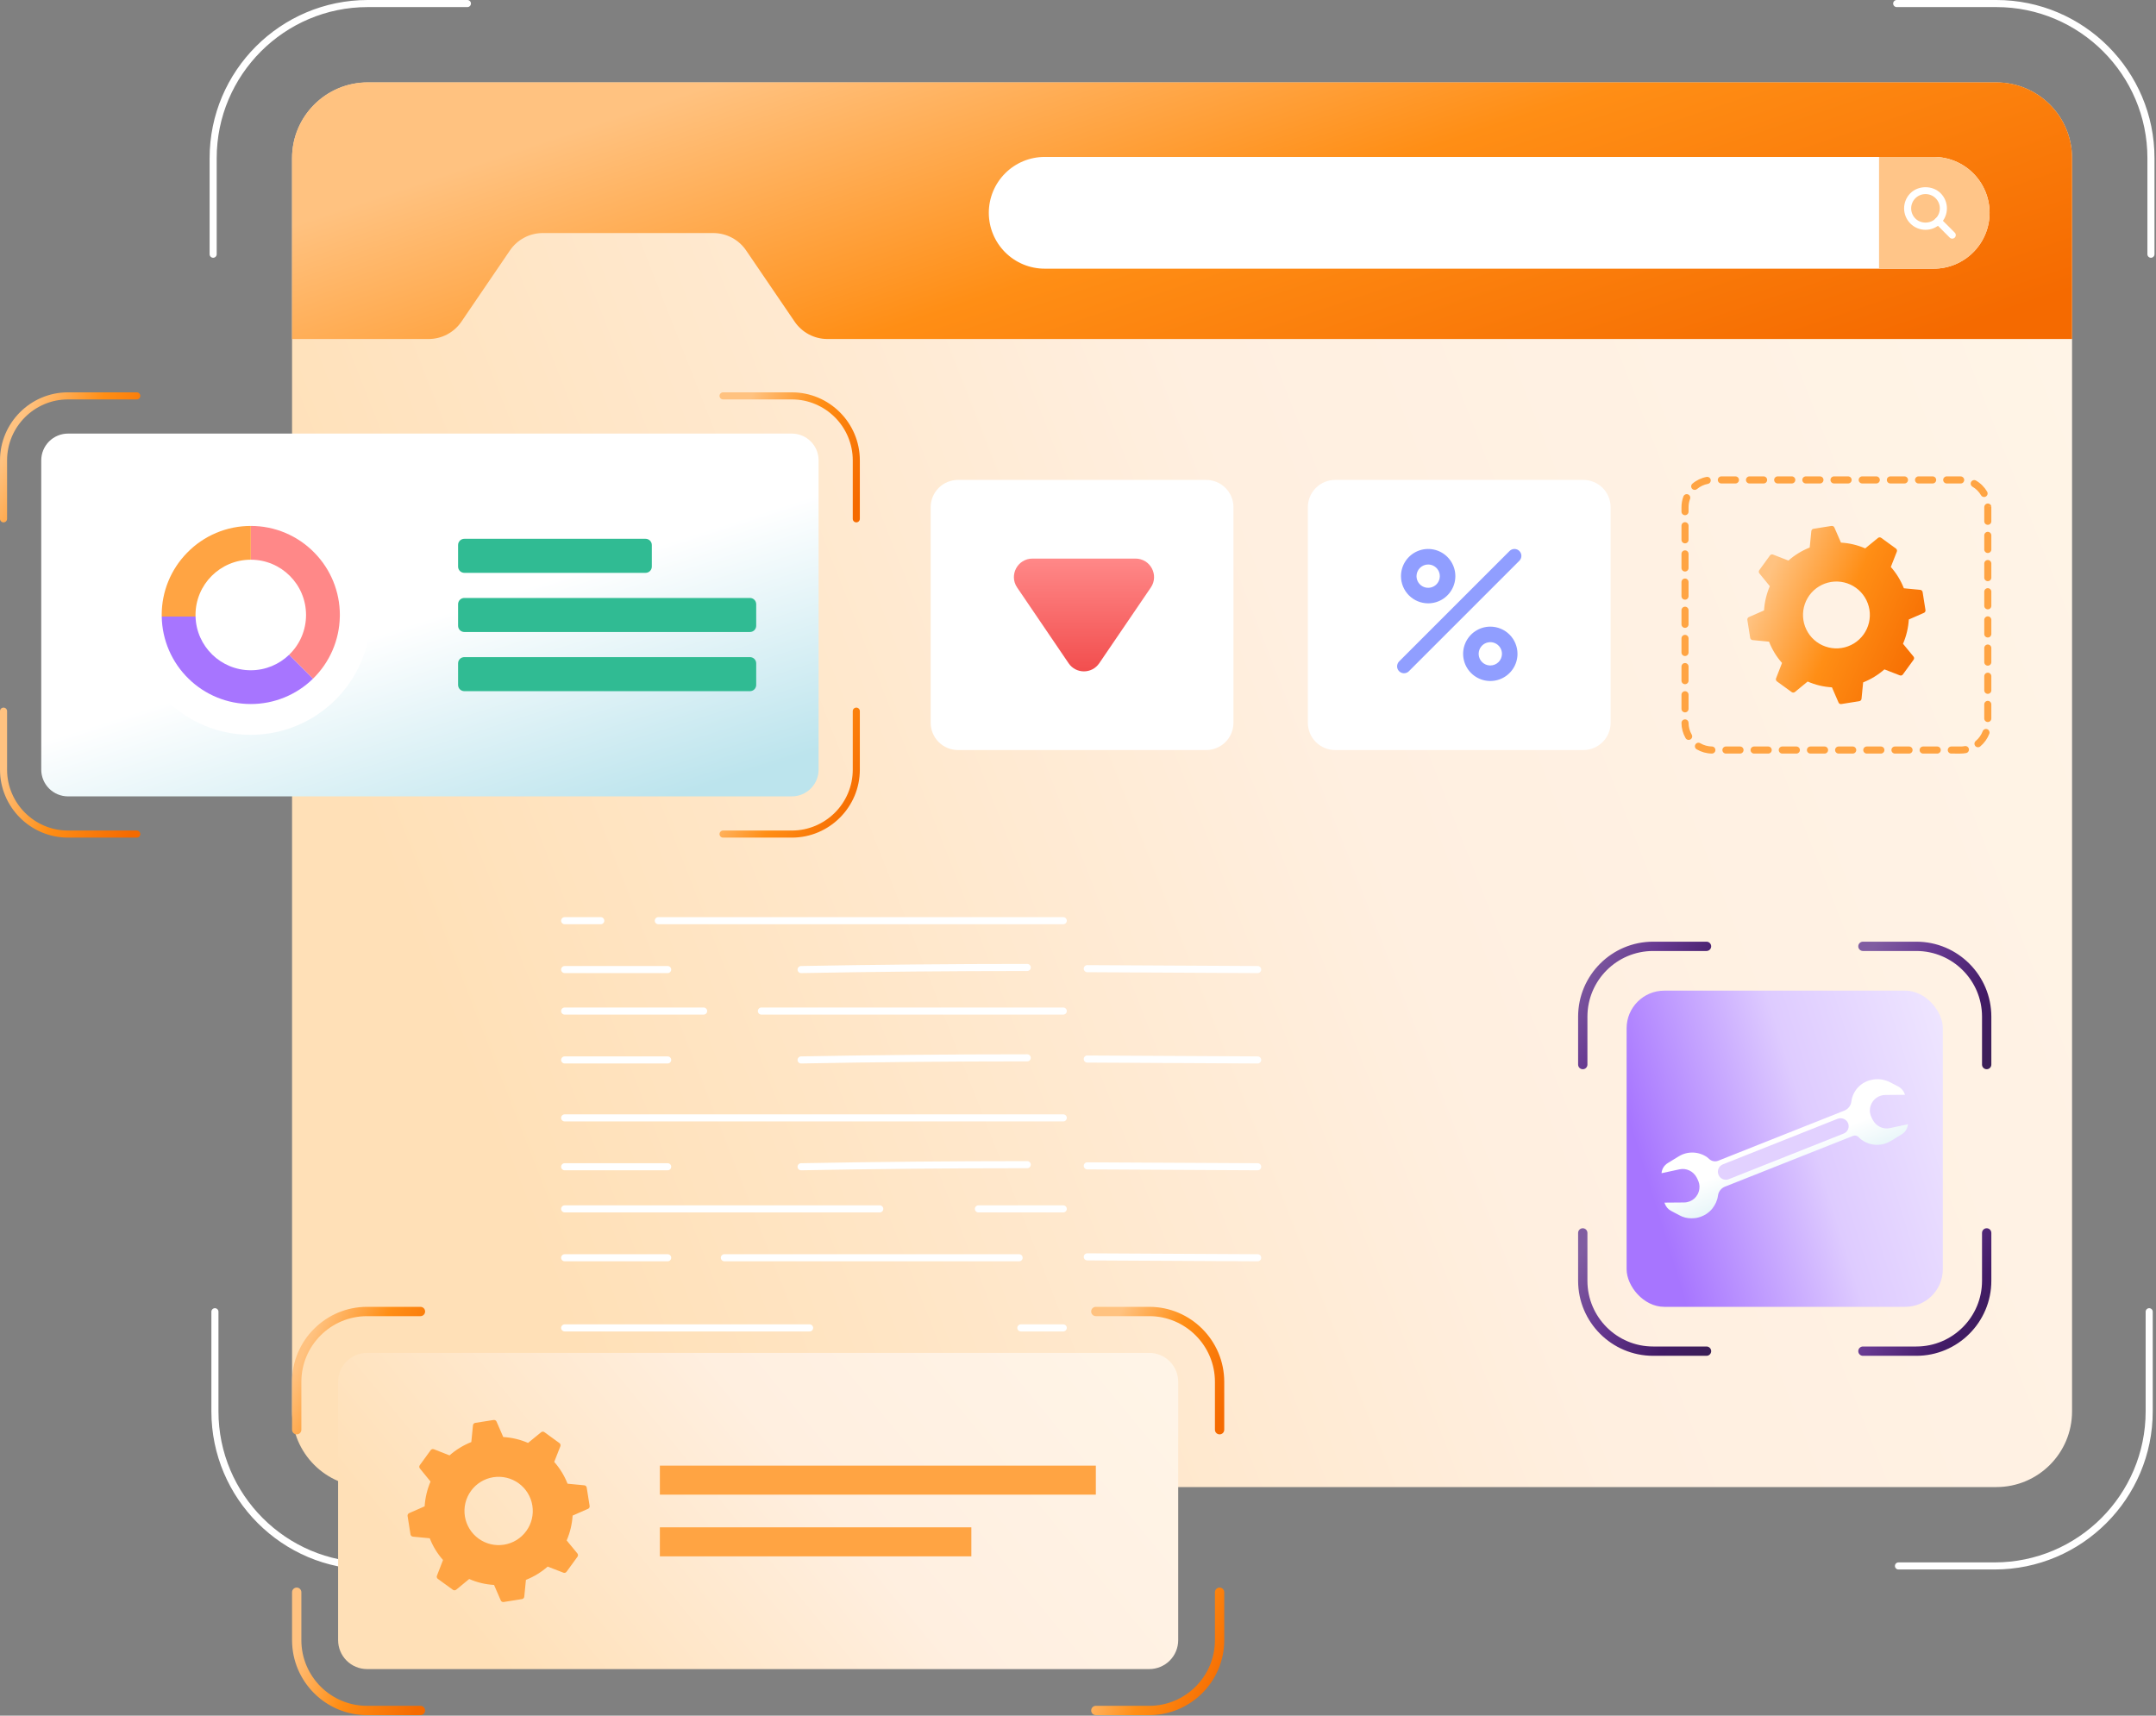 <svg width="916" height="729" viewBox="0 0 916 729" fill="none" xmlns="http://www.w3.org/2000/svg">
<rect x="0" y="0" width="916" height="729" fill="#808080" stroke="none"/>
<path d="M193.323 286.382C193.349 287.235 193.204 288.085 192.896 288.881C192.587 289.678 192.122 290.404 191.528 291.017C190.934 291.63 190.222 292.118 189.436 292.451C188.65 292.783 187.805 292.955 186.951 292.955C186.097 292.956 185.252 292.784 184.466 292.452C183.679 292.119 182.968 291.632 182.373 291.019C181.779 290.406 181.313 289.68 181.004 288.884C180.696 288.088 180.55 287.238 180.576 286.385C180.627 284.728 181.32 283.157 182.51 282.003C183.699 280.849 185.291 280.203 186.948 280.203C188.605 280.202 190.197 280.847 191.387 282.001C192.577 283.154 193.272 284.725 193.323 286.382ZM193.323 307.712C193.349 308.566 193.204 309.416 192.896 310.212C192.588 311.009 192.123 311.735 191.529 312.348C190.935 312.961 190.224 313.449 189.438 313.782C188.652 314.115 187.806 314.287 186.953 314.288C186.099 314.288 185.254 314.117 184.467 313.784C183.681 313.452 182.969 312.965 182.374 312.352C181.78 311.74 181.314 311.014 181.005 310.218C180.696 309.422 180.55 308.572 180.576 307.718C180.626 306.062 181.319 304.49 182.508 303.336C183.698 302.182 185.289 301.536 186.947 301.535C188.604 301.534 190.196 302.179 191.386 303.332C192.577 304.485 193.271 306.056 193.323 307.712ZM193.323 329.043C193.349 329.896 193.204 330.747 192.896 331.543C192.588 332.339 192.123 333.065 191.529 333.679C190.935 334.292 190.224 334.78 189.438 335.113C188.652 335.446 187.806 335.618 186.953 335.618C186.099 335.619 185.254 335.448 184.467 335.115C183.681 334.783 182.969 334.296 182.374 333.683C181.78 333.07 181.314 332.344 181.005 331.548C180.696 330.752 180.55 329.902 180.576 329.049C180.627 327.393 181.32 325.821 182.51 324.667C183.699 323.513 185.291 322.867 186.948 322.867C188.605 322.867 190.197 323.511 191.387 324.665C192.577 325.818 193.272 327.39 193.323 329.046V329.043ZM193.323 350.377C193.349 351.23 193.204 352.08 192.896 352.877C192.588 353.673 192.123 354.399 191.529 355.012C190.935 355.626 190.224 356.113 189.438 356.446C188.652 356.78 187.806 356.951 186.953 356.952C186.099 356.952 185.254 356.781 184.467 356.449C183.681 356.116 182.969 355.629 182.374 355.017C181.78 354.404 181.314 353.678 181.005 352.882C180.696 352.086 180.55 351.236 180.576 350.383C180.626 348.726 181.319 347.154 182.508 346C183.698 344.846 185.289 344.2 186.947 344.199C188.604 344.198 190.196 344.843 191.386 345.996C192.577 347.149 193.271 348.72 193.323 350.377ZM193.323 371.707C193.349 372.561 193.204 373.411 192.896 374.207C192.588 375.003 192.123 375.73 191.529 376.343C190.935 376.956 190.224 377.444 189.438 377.777C188.652 378.11 187.806 378.282 186.953 378.283C186.099 378.283 185.254 378.112 184.467 377.779C183.681 377.447 182.969 376.96 182.374 376.347C181.78 375.735 181.314 375.009 181.005 374.213C180.696 373.417 180.55 372.567 180.576 371.713C180.626 370.057 181.319 368.485 182.508 367.331C183.698 366.177 185.289 365.531 186.947 365.53C188.604 365.529 190.196 366.173 191.386 367.327C192.577 368.48 193.271 370.051 193.323 371.707ZM193.323 393.041C193.349 393.894 193.204 394.745 192.896 395.541C192.587 396.337 192.122 397.063 191.528 397.676C190.934 398.289 190.222 398.777 189.436 399.11C188.65 399.443 187.805 399.614 186.951 399.615C186.097 399.615 185.252 399.444 184.466 399.111C183.679 398.778 182.968 398.291 182.373 397.678C181.779 397.066 181.313 396.34 181.004 395.544C180.696 394.747 180.55 393.897 180.576 393.044C180.627 391.388 181.32 389.816 182.51 388.662C183.699 387.508 185.291 386.862 186.948 386.862C188.605 386.862 190.197 387.506 191.387 388.66C192.577 389.813 193.272 391.385 193.323 393.041ZM193.323 414.372C193.349 415.225 193.204 416.075 192.896 416.872C192.588 417.668 192.123 418.394 191.529 419.007C190.935 419.621 190.224 420.108 189.438 420.441C188.652 420.775 187.806 420.946 186.953 420.947C186.099 420.947 185.254 420.776 184.467 420.444C183.681 420.111 182.969 419.624 182.374 419.012C181.78 418.399 181.314 417.673 181.005 416.877C180.696 416.081 180.55 415.231 180.576 414.378C180.626 412.721 181.319 411.149 182.508 409.995C183.698 408.841 185.289 408.195 186.947 408.194C188.604 408.193 190.196 408.838 191.386 409.991C192.577 411.144 193.271 412.715 193.323 414.372ZM193.323 435.702C193.349 436.556 193.204 437.406 192.896 438.202C192.588 438.998 192.123 439.725 191.529 440.338C190.935 440.951 190.224 441.439 189.438 441.772C188.652 442.105 187.806 442.277 186.953 442.278C186.099 442.278 185.254 442.107 184.467 441.774C183.681 441.442 182.969 440.955 182.374 440.342C181.78 439.73 181.314 439.004 181.005 438.208C180.696 437.412 180.55 436.562 180.576 435.708C180.626 434.052 181.319 432.48 182.508 431.326C183.698 430.172 185.289 429.526 186.947 429.525C188.604 429.524 190.196 430.168 191.386 431.322C192.577 432.475 193.271 434.046 193.323 435.702ZM193.323 457.036C193.349 457.889 193.204 458.74 192.896 459.536C192.587 460.332 192.122 461.058 191.528 461.671C190.934 462.284 190.222 462.772 189.436 463.105C188.65 463.438 187.805 463.609 186.951 463.61C186.097 463.61 185.252 463.439 184.466 463.106C183.679 462.773 182.968 462.286 182.373 461.673C181.779 461.061 181.313 460.335 181.004 459.539C180.696 458.742 180.55 457.892 180.576 457.039C180.627 455.383 181.32 453.811 182.51 452.657C183.699 451.503 185.291 450.857 186.948 450.857C188.605 450.857 190.197 451.501 191.387 452.655C192.577 453.808 193.272 455.38 193.323 457.036ZM193.323 478.367C193.349 479.22 193.204 480.07 192.896 480.866C192.588 481.663 192.123 482.389 191.529 483.002C190.935 483.616 190.224 484.103 189.438 484.436C188.652 484.77 187.806 484.941 186.953 484.942C186.099 484.942 185.254 484.771 184.467 484.439C183.681 484.106 182.969 483.619 182.374 483.007C181.78 482.394 181.314 481.668 181.005 480.872C180.696 480.076 180.55 479.226 180.576 478.373C180.626 476.716 181.319 475.144 182.508 473.99C183.698 472.836 185.289 472.19 186.947 472.189C188.604 472.188 190.196 472.833 191.386 473.986C192.577 475.139 193.271 476.71 193.323 478.367Z" fill="white"/>
<path d="M913.856 109.526C913.457 109.526 913.075 109.367 912.793 109.085C912.511 108.803 912.352 108.421 912.352 108.022V67.186C912.352 31.797 883.559 3.008 848.168 3.008H805.837C805.438 3.008 805.056 2.849 804.774 2.567C804.492 2.285 804.333 1.903 804.333 1.504C804.333 1.105 804.492 0.723 804.774 0.44C805.056 0.158 805.438 0 805.837 0H848.171C885.217 0 915.36 30.137 915.36 67.186V108.022C915.36 108.421 915.202 108.803 914.92 109.085C914.638 109.367 914.255 109.526 913.856 109.526ZM847.422 666.881H806.586C806.187 666.881 805.805 666.722 805.523 666.44C805.241 666.158 805.082 665.776 805.082 665.377C805.082 664.978 805.241 664.596 805.523 664.314C805.805 664.032 806.187 663.873 806.586 663.873H847.422C882.81 663.873 911.603 635.083 911.603 599.695V557.358C911.603 556.959 911.762 556.577 912.044 556.295C912.326 556.013 912.708 555.854 913.107 555.854C913.506 555.854 913.889 556.013 914.171 556.295C914.453 556.577 914.611 556.959 914.611 557.358V599.695C914.611 636.741 884.471 666.881 847.422 666.881ZM90.562 109.526C90.164 109.526 89.781 109.367 89.499 109.085C89.217 108.803 89.059 108.421 89.059 108.022V67.186C89.059 30.137 119.202 0 156.248 0H198.581C198.98 0 199.363 0.158 199.645 0.44C199.927 0.723 200.085 1.105 200.085 1.504C200.085 1.903 199.927 2.285 199.645 2.567C199.363 2.849 198.98 3.008 198.581 3.008H156.248C120.856 3.008 92.066 31.797 92.066 67.186V108.022C92.066 108.421 91.908 108.803 91.626 109.085C91.344 109.367 90.961 109.526 90.562 109.526ZM197.832 666.881H156.997C119.951 666.881 89.808 636.744 89.808 599.695V557.358C89.808 556.959 89.966 556.577 90.248 556.295C90.53 556.013 90.912 555.854 91.311 555.854C91.71 555.854 92.093 556.013 92.375 556.295C92.657 556.577 92.815 556.959 92.815 557.358V599.695C92.815 635.083 121.605 663.873 156.997 663.873H197.832C198.231 663.873 198.614 664.032 198.896 664.314C199.178 664.596 199.336 664.978 199.336 665.377C199.336 665.776 199.178 666.158 198.896 666.44C198.614 666.722 198.231 666.881 197.832 666.881Z" fill="white"/>
<path d="M880.334 67.183V599.698C880.334 617.458 865.933 631.859 848.17 631.859H156.246C138.483 631.859 124.082 617.458 124.082 599.695V67.183C124.082 49.419 138.483 35.022 156.246 35.022H848.17C865.933 35.022 880.334 49.419 880.334 67.183Z" fill="url(#paint0_linear_14_690)"/>
<path d="M880.34 67.18V144.048H351.564C348.812 144.048 346.103 143.376 343.671 142.09C341.238 140.805 339.157 138.944 337.608 136.67L316.99 106.401C315.441 104.127 313.36 102.266 310.928 100.98C308.495 99.695 305.786 99.022 303.034 99.023H230.615C227.864 99.022 225.154 99.695 222.722 100.98C220.289 102.266 218.208 104.127 216.659 106.401L196.041 136.67C194.492 138.944 192.411 140.805 189.979 142.09C187.546 143.376 184.837 144.048 182.085 144.048H124.088V67.18C124.088 49.408 138.495 34.998 156.27 34.998H848.16C865.933 34.998 880.34 49.405 880.34 67.18Z" fill="url(#paint1_linear_14_690)"/>
<path d="M845.297 90.421C845.297 96.717 842.796 102.756 838.344 107.208C833.892 111.661 827.854 114.163 821.557 114.164H443.849C437.552 114.164 431.513 111.662 427.061 107.209C422.608 102.757 420.106 96.718 420.106 90.421C420.106 84.124 422.608 78.085 427.061 73.632C431.513 69.179 437.552 66.678 443.849 66.678H821.557C827.854 66.678 833.893 69.179 838.346 73.632C842.799 78.085 845.3 84.124 845.3 90.421H845.297Z" fill="white"/>
<path d="M821.557 66.678H798.334V114.164H821.554C827.851 114.164 833.89 111.662 838.342 107.209C842.795 102.757 845.296 96.718 845.296 90.421C845.296 84.124 842.795 78.085 838.342 73.632C833.89 69.179 827.854 66.678 821.557 66.678Z" fill="#FFC588"/>
<path d="M811.64 94.974C809.936 93.267 808.979 90.953 808.979 88.541C808.979 86.129 809.936 83.815 811.64 82.107C815.056 78.691 821.084 78.688 824.504 82.107C826.209 83.814 827.166 86.128 827.166 88.541C827.166 90.953 826.209 93.267 824.504 94.974C823.66 95.822 822.658 96.494 821.554 96.953C820.45 97.412 819.266 97.648 818.07 97.648C816.875 97.648 815.691 97.412 814.587 96.953C813.483 96.494 812.483 95.822 811.64 94.974ZM813.763 84.237C811.39 86.61 811.39 90.472 813.763 92.848C816.07 95.152 820.064 95.155 822.377 92.848C823.518 91.705 824.159 90.156 824.159 88.541C824.159 86.926 823.518 85.377 822.377 84.234C821.231 83.099 819.683 82.462 818.07 82.462C816.457 82.462 814.909 83.102 813.763 84.237Z" fill="white"/>
<path d="M828.346 100.942L822.379 94.974C822.235 94.836 822.121 94.67 822.042 94.486C821.963 94.303 821.922 94.105 821.92 93.906C821.918 93.706 821.956 93.508 822.032 93.323C822.108 93.138 822.219 92.971 822.361 92.829C822.502 92.688 822.67 92.576 822.854 92.501C823.039 92.425 823.237 92.387 823.437 92.389C823.637 92.391 823.834 92.432 824.017 92.511C824.201 92.59 824.367 92.704 824.506 92.848L830.473 98.815C830.616 98.954 830.731 99.12 830.81 99.303C830.889 99.487 830.93 99.684 830.932 99.884C830.934 100.084 830.896 100.282 830.82 100.466C830.744 100.651 830.633 100.819 830.492 100.96C830.35 101.101 830.182 101.213 829.998 101.289C829.813 101.364 829.615 101.402 829.415 101.401C829.215 101.399 829.018 101.357 828.835 101.279C828.651 101.2 828.485 101.085 828.346 100.942Z" fill="white"/>
<path d="M524.05 215.514V307.105C524.05 308.627 523.75 310.134 523.167 311.54C522.585 312.947 521.731 314.224 520.655 315.3C519.578 316.377 518.3 317.23 516.894 317.812C515.488 318.395 513.98 318.694 512.458 318.694H407.002C405.48 318.694 403.972 318.395 402.566 317.812C401.16 317.23 399.882 316.377 398.805 315.3C397.729 314.224 396.875 312.947 396.293 311.54C395.71 310.134 395.41 308.627 395.41 307.105V215.514C395.41 213.992 395.709 212.484 396.292 211.078C396.874 209.671 397.728 208.393 398.804 207.317C399.881 206.24 401.159 205.386 402.565 204.804C403.972 204.222 405.48 203.922 407.002 203.922H512.458C513.98 203.922 515.488 204.222 516.895 204.804C518.301 205.386 519.579 206.24 520.656 207.317C521.732 208.393 522.586 209.671 523.168 211.078C523.751 212.484 524.05 213.992 524.05 215.514Z" fill="white"/>
<path d="M454.012 281.823L432.137 249.625C428.588 244.404 432.33 237.345 438.64 237.345H482.441C488.757 237.345 492.496 244.413 488.941 249.634L467.015 281.832C466.293 282.892 465.323 283.759 464.189 284.359C463.055 284.958 461.792 285.271 460.51 285.27C459.227 285.269 457.964 284.955 456.831 284.354C455.698 283.753 454.729 282.884 454.009 281.823H454.012Z" fill="url(#paint2_linear_14_690)"/>
<path d="M684.296 215.514V307.105C684.296 308.627 683.996 310.134 683.413 311.54C682.831 312.947 681.977 314.224 680.901 315.3C679.824 316.377 678.546 317.23 677.14 317.812C675.734 318.395 674.226 318.694 672.704 318.694H567.245C564.171 318.694 561.224 317.473 559.05 315.299C556.877 313.126 555.656 310.178 555.656 307.105V215.514C555.656 213.992 555.955 212.485 556.538 211.078C557.12 209.672 557.973 208.394 559.049 207.318C560.126 206.241 561.403 205.388 562.809 204.805C564.216 204.222 565.723 203.922 567.245 203.922H672.704C674.226 203.922 675.733 204.222 677.14 204.805C678.546 205.388 679.824 206.241 680.9 207.318C681.976 208.394 682.829 209.672 683.412 211.078C683.994 212.485 684.293 213.992 684.293 215.514H684.296Z" fill="white"/>
<path d="M829.036 320.197C828.637 320.197 828.255 320.039 827.973 319.757C827.691 319.475 827.532 319.092 827.532 318.694C827.532 318.295 827.691 317.912 827.973 317.63C828.255 317.348 828.637 317.19 829.036 317.19C833.247 317.145 833.295 317.295 834.745 317.03C834.94 316.994 835.14 316.996 835.334 317.037C835.529 317.078 835.713 317.157 835.876 317.269C836.04 317.382 836.179 317.525 836.287 317.692C836.395 317.859 836.468 318.045 836.504 318.24C836.539 318.436 836.535 318.636 836.493 318.83C836.45 319.024 836.37 319.207 836.256 319.37C836.143 319.533 835.998 319.671 835.83 319.778C835.663 319.884 835.476 319.956 835.28 319.99C833.482 320.315 832.51 320.152 829.036 320.197ZM823.054 320.197H817.069C816.67 320.197 816.287 320.039 816.005 319.757C815.723 319.475 815.565 319.092 815.565 318.694C815.565 318.295 815.723 317.912 816.005 317.63C816.287 317.348 816.67 317.19 817.069 317.19H823.054C823.453 317.19 823.835 317.348 824.117 317.63C824.399 317.912 824.558 318.295 824.558 318.694C824.558 319.092 824.399 319.475 824.117 319.757C823.835 320.039 823.453 320.197 823.054 320.197ZM811.083 320.197H805.098C804.699 320.197 804.317 320.039 804.035 319.757C803.753 319.475 803.594 319.092 803.594 318.694C803.594 318.295 803.753 317.912 804.035 317.63C804.317 317.348 804.699 317.19 805.098 317.19H811.083C811.482 317.19 811.865 317.348 812.147 317.63C812.429 317.912 812.587 318.295 812.587 318.694C812.587 319.092 812.429 319.475 812.147 319.757C811.865 320.039 811.482 320.197 811.083 320.197ZM799.113 320.197H793.13C792.731 320.197 792.349 320.039 792.067 319.757C791.785 319.475 791.626 319.092 791.626 318.694C791.626 318.295 791.785 317.912 792.067 317.63C792.349 317.348 792.731 317.19 793.13 317.19H799.116C799.514 317.19 799.897 317.348 800.179 317.63C800.461 317.912 800.619 318.295 800.619 318.694C800.619 319.092 800.461 319.475 800.179 319.757C799.897 320.039 799.514 320.197 799.116 320.197H799.113ZM787.142 320.197H781.16C780.761 320.197 780.378 320.039 780.096 319.757C779.814 319.475 779.656 319.092 779.656 318.694C779.656 318.295 779.814 317.912 780.096 317.63C780.378 317.348 780.761 317.19 781.16 317.19H787.145C787.544 317.19 787.926 317.348 788.208 317.63C788.49 317.912 788.649 318.295 788.649 318.694C788.649 319.092 788.49 319.475 788.208 319.757C787.926 320.039 787.541 320.197 787.142 320.197ZM775.174 320.197H769.192C768.793 320.197 768.411 320.039 768.129 319.757C767.847 319.475 767.688 319.092 767.688 318.694C767.688 318.295 767.847 317.912 768.129 317.63C768.411 317.348 768.793 317.19 769.192 317.19H775.177C775.576 317.19 775.959 317.348 776.241 317.63C776.523 317.912 776.681 318.295 776.681 318.694C776.681 319.092 776.523 319.475 776.241 319.757C775.959 320.039 775.576 320.197 775.177 320.197H775.174ZM763.204 320.197H757.221C756.822 320.197 756.44 320.039 756.158 319.757C755.876 319.475 755.717 319.092 755.717 318.694C755.717 318.295 755.876 317.912 756.158 317.63C756.44 317.348 756.822 317.19 757.221 317.19H763.207C763.605 317.19 763.988 317.348 764.27 317.63C764.552 317.912 764.71 318.295 764.71 318.694C764.71 319.092 764.552 319.475 764.27 319.757C763.988 320.039 763.602 320.197 763.204 320.197ZM751.236 320.197H745.251C744.852 320.197 744.469 320.039 744.187 319.757C743.905 319.475 743.747 319.092 743.747 318.694C743.747 318.295 743.905 317.912 744.187 317.63C744.469 317.348 744.852 317.19 745.251 317.19H751.236C751.635 317.19 752.017 317.348 752.299 317.63C752.581 317.912 752.74 318.295 752.74 318.694C752.74 319.092 752.581 319.475 752.299 319.757C752.017 320.039 751.635 320.197 751.236 320.197ZM739.265 320.197H733.28C732.881 320.197 732.499 320.039 732.217 319.757C731.935 319.475 731.776 319.092 731.776 318.694C731.776 318.295 731.935 317.912 732.217 317.63C732.499 317.348 732.881 317.19 733.28 317.19H739.265C739.664 317.19 740.047 317.348 740.329 317.63C740.611 317.912 740.769 318.295 740.769 318.694C740.769 319.092 740.611 319.475 740.329 319.757C740.047 320.039 739.664 320.197 739.265 320.197ZM727.298 320.197H727.273C725.007 320.16 722.79 319.535 720.837 318.384C720.494 318.181 720.245 317.85 720.146 317.463C720.046 317.077 720.105 316.667 720.308 316.324C720.511 315.98 720.842 315.731 721.228 315.632C721.615 315.533 722.025 315.591 722.368 315.794C723.871 316.679 725.578 317.159 727.322 317.187C727.72 317.19 728.102 317.351 728.381 317.636C728.661 317.92 728.817 318.304 728.813 318.703C728.81 319.102 728.649 319.483 728.364 319.762C728.08 320.042 727.696 320.198 727.298 320.194V320.197ZM839.217 316.967C838.962 316.661 838.839 316.266 838.875 315.869C838.911 315.472 839.104 315.105 839.41 314.85C840.751 313.728 841.783 312.278 842.393 310.651C842.546 310.295 842.83 310.011 843.186 309.858C843.542 309.706 843.944 309.697 844.307 309.834C844.669 309.97 844.965 310.242 845.133 310.591C845.3 310.941 845.326 311.341 845.206 311.71C844.407 313.829 843.073 315.705 841.335 317.157C841.029 317.412 840.634 317.536 840.237 317.5C839.84 317.465 839.473 317.273 839.217 316.967ZM716.136 313.632C715.008 311.668 714.409 309.445 714.397 307.18C714.396 306.983 714.434 306.787 714.509 306.604C714.583 306.421 714.693 306.255 714.832 306.114C714.97 305.974 715.136 305.862 715.318 305.785C715.5 305.708 715.695 305.668 715.892 305.667H715.901C716.299 305.667 716.68 305.824 716.962 306.104C717.243 306.385 717.403 306.765 717.405 307.162C717.414 308.907 717.877 310.627 718.747 312.131C718.946 312.477 719 312.888 718.896 313.274C718.792 313.66 718.539 313.989 718.193 314.188C717.847 314.387 717.436 314.441 717.05 314.337C716.664 314.234 716.335 313.978 716.136 313.632ZM844.535 306.789C844.136 306.789 843.754 306.631 843.472 306.349C843.19 306.067 843.031 305.684 843.031 305.285V299.3C843.031 298.901 843.19 298.519 843.472 298.237C843.754 297.954 844.136 297.796 844.535 297.796C844.934 297.796 845.316 297.954 845.598 298.237C845.88 298.519 846.039 298.901 846.039 299.3V305.285C846.039 305.684 845.88 306.067 845.598 306.349C845.316 306.631 844.934 306.789 844.535 306.789ZM715.898 302.69C715.5 302.69 715.117 302.531 714.835 302.249C714.553 301.967 714.395 301.585 714.395 301.186V295.2C714.395 294.802 714.553 294.419 714.835 294.137C715.117 293.855 715.5 293.697 715.898 293.697C716.297 293.697 716.68 293.855 716.962 294.137C717.244 294.419 717.402 294.802 717.402 295.2V301.186C717.402 301.585 717.244 301.967 716.962 302.249C716.68 302.531 716.297 302.69 715.898 302.69ZM844.538 294.818C844.139 294.818 843.757 294.66 843.475 294.378C843.193 294.096 843.034 293.713 843.034 293.315V287.329C843.034 286.93 843.193 286.548 843.475 286.266C843.757 285.984 844.139 285.825 844.538 285.825C844.937 285.825 845.319 285.984 845.601 286.266C845.883 286.548 846.042 286.93 846.042 287.329V293.315C846.042 293.713 845.883 294.096 845.601 294.378C845.319 294.66 844.937 294.818 844.538 294.818ZM715.898 290.719C715.5 290.719 715.117 290.56 714.835 290.278C714.553 289.996 714.395 289.614 714.395 289.215V283.23C714.395 282.831 714.553 282.448 714.835 282.166C715.117 281.884 715.5 281.726 715.898 281.726C716.297 281.726 716.68 281.884 716.962 282.166C717.244 282.448 717.402 282.831 717.402 283.23V289.215C717.402 289.614 717.244 289.996 716.962 290.278C716.68 290.56 716.297 290.719 715.898 290.719ZM844.538 282.848C844.139 282.848 843.757 282.689 843.475 282.407C843.193 282.125 843.034 281.743 843.034 281.344V275.359C843.034 274.96 843.193 274.577 843.475 274.295C843.757 274.013 844.139 273.855 844.538 273.855C844.937 273.855 845.319 274.013 845.601 274.295C845.883 274.577 846.042 274.96 846.042 275.359V281.344C846.042 281.743 845.883 282.125 845.601 282.407C845.319 282.689 844.937 282.848 844.538 282.848ZM715.898 278.748C715.5 278.748 715.117 278.59 714.835 278.308C714.553 278.026 714.395 277.643 714.395 277.244V271.259C714.395 270.86 714.553 270.478 714.835 270.196C715.117 269.914 715.5 269.755 715.898 269.755C716.297 269.755 716.68 269.914 716.962 270.196C717.244 270.478 717.402 270.86 717.402 271.259V277.244C717.402 277.643 717.244 278.026 716.962 278.308C716.68 278.59 716.297 278.748 715.898 278.748ZM844.538 270.88C844.139 270.88 843.757 270.722 843.475 270.44C843.193 270.158 843.034 269.775 843.034 269.376V263.391C843.034 262.992 843.193 262.61 843.475 262.328C843.757 262.045 844.139 261.887 844.538 261.887C844.937 261.887 845.319 262.045 845.601 262.328C845.883 262.61 846.042 262.992 846.042 263.391V269.376C846.042 269.775 845.883 270.158 845.601 270.44C845.319 270.722 844.937 270.88 844.538 270.88ZM715.898 266.781C715.5 266.781 715.117 266.622 714.835 266.34C714.553 266.058 714.395 265.676 714.395 265.277V259.291C714.395 258.893 714.553 258.51 714.835 258.228C715.117 257.946 715.5 257.788 715.898 257.788C716.297 257.788 716.68 257.946 716.962 258.228C717.244 258.51 717.402 258.893 717.402 259.291V265.277C717.402 265.676 717.244 266.058 716.962 266.34C716.68 266.622 716.297 266.781 715.898 266.781ZM844.538 258.909C844.139 258.909 843.757 258.751 843.475 258.469C843.193 258.187 843.034 257.804 843.034 257.406V251.42C843.034 251.021 843.193 250.639 843.475 250.357C843.757 250.075 844.139 249.916 844.538 249.916C844.937 249.916 845.319 250.075 845.601 250.357C845.883 250.639 846.042 251.021 846.042 251.42V257.406C846.042 257.804 845.883 258.187 845.601 258.469C845.319 258.751 844.937 258.909 844.538 258.909ZM715.898 254.81C715.5 254.81 715.117 254.651 714.835 254.369C714.553 254.087 714.395 253.705 714.395 253.306V247.321C714.395 246.922 714.553 246.539 714.835 246.257C715.117 245.975 715.5 245.817 715.898 245.817C716.297 245.817 716.68 245.975 716.962 246.257C717.244 246.539 717.402 246.922 717.402 247.321V253.306C717.402 253.705 717.244 254.087 716.962 254.369C716.68 254.651 716.297 254.81 715.898 254.81ZM844.538 246.942C844.139 246.942 843.757 246.783 843.475 246.501C843.193 246.219 843.034 245.837 843.034 245.438V239.453C843.034 239.054 843.193 238.671 843.475 238.389C843.757 238.107 844.139 237.949 844.538 237.949C844.937 237.949 845.319 238.107 845.601 238.389C845.883 238.671 846.042 239.054 846.042 239.453V245.438C846.042 245.837 845.883 246.219 845.601 246.501C845.319 246.783 844.937 246.942 844.538 246.942ZM715.898 242.842C715.5 242.842 715.117 242.684 714.835 242.402C714.553 242.12 714.395 241.737 714.395 241.338V235.353C714.395 234.954 714.553 234.572 714.835 234.29C715.117 234.008 715.5 233.849 715.898 233.849C716.297 233.849 716.68 234.008 716.962 234.29C717.244 234.572 717.402 234.954 717.402 235.353V241.338C717.402 241.737 717.244 242.12 716.962 242.402C716.68 242.684 716.297 242.842 715.898 242.842ZM844.538 234.971C844.139 234.971 843.757 234.813 843.475 234.531C843.193 234.249 843.034 233.866 843.034 233.467V227.482C843.034 227.083 843.193 226.701 843.475 226.419C843.757 226.136 844.139 225.978 844.538 225.978C844.937 225.978 845.319 226.136 845.601 226.419C845.883 226.701 846.042 227.083 846.042 227.482V233.467C846.042 233.866 845.883 234.249 845.601 234.531C845.319 234.813 844.937 234.971 844.538 234.971ZM715.898 230.872C715.5 230.872 715.117 230.713 714.835 230.431C714.553 230.149 714.395 229.767 714.395 229.368V223.382C714.395 222.984 714.553 222.601 714.835 222.319C715.117 222.037 715.5 221.879 715.898 221.879C716.297 221.879 716.68 222.037 716.962 222.319C717.244 222.601 717.402 222.984 717.402 223.382V229.368C717.402 229.767 717.244 230.149 716.962 230.431C716.68 230.713 716.297 230.872 715.898 230.872ZM844.538 223C844.139 223 843.757 222.842 843.475 222.56C843.193 222.278 843.034 221.895 843.034 221.497V215.511C843.034 214.681 843.705 213.941 844.538 213.941C845.365 213.941 846.039 214.546 846.039 215.379H844.535L846.039 215.424V221.5C846.039 221.898 845.88 222.281 845.598 222.563C845.316 222.845 844.934 223.003 844.535 223.003L844.538 223ZM715.898 218.904C715.5 218.904 715.117 218.745 714.835 218.463C714.553 218.181 714.395 217.799 714.395 217.4V215.514C714.395 213.956 714.665 212.431 715.204 210.979C715.269 210.789 715.371 210.615 715.505 210.466C715.638 210.317 715.8 210.196 715.981 210.11C716.162 210.025 716.358 209.976 716.558 209.967C716.758 209.958 716.958 209.989 717.146 210.058C717.333 210.128 717.505 210.234 717.652 210.37C717.798 210.507 717.915 210.671 717.997 210.854C718.079 211.037 718.124 211.234 718.129 211.434C718.133 211.634 718.098 211.833 718.025 212.019C717.612 213.138 717.402 214.322 717.402 215.514V217.4C717.402 217.799 717.244 218.181 716.962 218.463C716.68 218.745 716.297 218.904 715.898 218.904ZM842.959 211.18C842.696 211.18 842.439 211.111 842.211 210.98C841.984 210.849 841.795 210.661 841.663 210.434C840.784 208.93 839.524 207.67 838.017 206.795C837.672 206.594 837.421 206.264 837.319 205.878C837.218 205.492 837.273 205.081 837.474 204.736C837.675 204.391 838.005 204.14 838.391 204.038C838.777 203.936 839.188 203.992 839.533 204.193C841.488 205.336 843.118 206.966 844.258 208.918C844.392 209.147 844.462 209.407 844.463 209.671C844.464 209.936 844.395 210.196 844.263 210.425C844.132 210.655 843.941 210.845 843.712 210.978C843.483 211.11 843.223 211.18 842.959 211.18ZM720.013 208.16C719.703 208.162 719.401 208.069 719.146 207.892C718.892 207.716 718.699 207.465 718.593 207.174C718.487 206.883 718.473 206.566 718.554 206.268C718.635 205.969 718.806 205.702 719.044 205.505C720.777 204.043 722.859 203.056 725.087 202.641C725.475 202.579 725.871 202.671 726.192 202.897C726.513 203.124 726.732 203.466 726.804 203.852C726.875 204.238 726.793 204.637 726.574 204.963C726.356 205.289 726.018 205.517 725.634 205.598C723.919 205.919 722.317 206.679 720.984 207.805C720.713 208.036 720.369 208.161 720.013 208.16ZM833.073 205.426H827.087C826.688 205.426 826.306 205.268 826.024 204.986C825.742 204.704 825.583 204.321 825.583 203.922C825.583 203.524 825.742 203.141 826.024 202.859C826.306 202.577 826.688 202.419 827.087 202.419H832.946C833.779 202.419 834.516 203.092 834.516 203.922C834.516 204.753 833.906 205.426 833.073 205.426ZM821.102 205.426H815.117C814.718 205.426 814.335 205.268 814.053 204.986C813.771 204.704 813.613 204.321 813.613 203.922C813.613 203.524 813.771 203.141 814.053 202.859C814.335 202.577 814.718 202.419 815.117 202.419H821.102C821.501 202.419 821.883 202.577 822.165 202.859C822.447 203.141 822.606 203.524 822.606 203.922C822.606 204.321 822.447 204.704 822.165 204.986C821.883 205.268 821.501 205.426 821.102 205.426ZM809.131 205.426H803.149C802.75 205.426 802.368 205.268 802.086 204.986C801.803 204.704 801.645 204.321 801.645 203.922C801.645 203.524 801.803 203.141 802.086 202.859C802.368 202.577 802.75 202.419 803.149 202.419H809.134C809.533 202.419 809.916 202.577 810.198 202.859C810.48 203.141 810.638 203.524 810.638 203.922C810.638 204.321 810.48 204.704 810.198 204.986C809.916 205.268 809.53 205.426 809.131 205.426ZM797.161 205.426H791.181C790.782 205.426 790.4 205.268 790.118 204.986C789.836 204.704 789.677 204.321 789.677 203.922C789.677 203.524 789.836 203.141 790.118 202.859C790.4 202.577 790.782 202.419 791.181 202.419H797.164C797.563 202.419 797.945 202.577 798.227 202.859C798.509 203.141 798.668 203.524 798.668 203.922C798.668 204.321 798.509 204.704 798.227 204.986C797.945 205.268 797.563 205.426 797.164 205.426H797.161ZM785.193 205.426H779.208C778.809 205.426 778.426 205.268 778.144 204.986C777.862 204.704 777.704 204.321 777.704 203.922C777.704 203.524 777.862 203.141 778.144 202.859C778.426 202.577 778.809 202.419 779.208 202.419H785.193C785.592 202.419 785.974 202.577 786.256 202.859C786.538 203.141 786.697 203.524 786.697 203.922C786.697 204.321 786.538 204.704 786.256 204.986C785.974 205.268 785.592 205.426 785.193 205.426ZM773.222 205.426H767.237C766.838 205.426 766.456 205.268 766.173 204.986C765.891 204.704 765.733 204.321 765.733 203.922C765.733 203.524 765.891 203.141 766.173 202.859C766.456 202.577 766.838 202.419 767.237 202.419H773.222C773.621 202.419 774.004 202.577 774.286 202.859C774.568 203.141 774.726 203.524 774.726 203.922C774.726 204.321 774.568 204.704 774.286 204.986C774.004 205.268 773.621 205.426 773.222 205.426ZM761.255 205.426H755.269C754.87 205.426 754.488 205.268 754.206 204.986C753.924 204.704 753.765 204.321 753.765 203.922C753.765 203.524 753.924 203.141 754.206 202.859C754.488 202.577 754.87 202.419 755.269 202.419H761.255C761.653 202.419 762.036 202.577 762.318 202.859C762.6 203.141 762.758 203.524 762.758 203.922C762.758 204.321 762.6 204.704 762.318 204.986C762.036 205.268 761.653 205.426 761.255 205.426ZM749.284 205.426H743.299C742.9 205.426 742.517 205.268 742.235 204.986C741.953 204.704 741.795 204.321 741.795 203.922C741.795 203.524 741.953 203.141 742.235 202.859C742.517 202.577 742.9 202.419 743.299 202.419H749.284C749.683 202.419 750.065 202.577 750.347 202.859C750.629 203.141 750.788 203.524 750.788 203.922C750.788 204.321 750.629 204.704 750.347 204.986C750.065 205.268 749.683 205.426 749.284 205.426ZM737.316 205.426H731.331C730.932 205.426 730.55 205.268 730.268 204.986C729.985 204.704 729.827 204.321 729.827 203.922C729.827 203.524 729.985 203.141 730.268 202.859C730.55 202.577 730.932 202.419 731.331 202.419H737.316C737.715 202.419 738.098 202.577 738.38 202.859C738.662 203.141 738.82 203.524 738.82 203.922C738.82 204.321 738.662 204.704 738.38 204.986C738.098 205.268 737.715 205.426 737.316 205.426Z" fill="#FFA443"/>
<path d="M451.738 392.71H279.694C279.295 392.71 278.913 392.552 278.631 392.27C278.349 391.988 278.19 391.605 278.19 391.206C278.19 390.808 278.349 390.425 278.631 390.143C278.913 389.861 279.295 389.703 279.694 389.703H451.735C452.134 389.703 452.517 389.861 452.799 390.143C453.081 390.425 453.239 390.808 453.239 391.206C453.239 391.605 453.081 391.988 452.799 392.27C452.517 392.552 452.137 392.71 451.738 392.71ZM255.242 392.71H239.902C239.503 392.71 239.121 392.552 238.839 392.27C238.557 391.988 238.398 391.605 238.398 391.206C238.398 390.808 238.557 390.425 238.839 390.143C239.121 389.861 239.503 389.703 239.902 389.703H255.242C255.64 389.703 256.023 389.861 256.305 390.143C256.587 390.425 256.745 390.808 256.745 391.206C256.745 391.605 256.587 391.988 256.305 392.27C256.023 392.552 255.64 392.71 255.242 392.71ZM534.33 413.475H534.321C510.196 413.331 486.065 413.205 461.94 413.094C461.541 413.093 461.159 412.934 460.878 412.651C460.596 412.368 460.439 411.986 460.439 411.587C460.44 411.188 460.599 410.806 460.882 410.524C461.165 410.243 461.547 410.085 461.946 410.086H461.952C486.083 410.197 510.211 410.326 534.339 410.468C534.738 410.469 535.12 410.629 535.401 410.911C535.682 411.194 535.839 411.577 535.838 411.976C535.837 412.375 535.677 412.757 535.394 413.038C535.112 413.319 534.729 413.477 534.33 413.475ZM340.369 413.475C340.171 413.477 339.975 413.441 339.792 413.367C339.609 413.293 339.442 413.184 339.301 413.046C339.16 412.907 339.048 412.743 338.97 412.561C338.893 412.379 338.852 412.184 338.85 411.987C338.848 411.789 338.885 411.593 338.959 411.41C339.032 411.227 339.141 411.06 339.28 410.919C339.418 410.778 339.583 410.665 339.764 410.588C339.946 410.511 340.141 410.47 340.339 410.468C371.932 409.878 404.262 409.577 436.435 409.574C436.834 409.574 437.216 409.733 437.498 410.015C437.78 410.297 437.939 410.679 437.939 411.078C437.939 411.477 437.78 411.86 437.498 412.142C437.216 412.424 436.834 412.582 436.435 412.582C404.28 412.582 371.971 412.883 340.399 413.475H340.369ZM283.668 413.475H239.905C239.506 413.475 239.124 413.317 238.842 413.035C238.56 412.753 238.401 412.37 238.401 411.972C238.401 411.573 238.56 411.19 238.842 410.908C239.124 410.626 239.506 410.468 239.905 410.468H283.668C284.066 410.468 284.449 410.626 284.731 410.908C285.013 411.19 285.171 411.573 285.171 411.972C285.171 412.37 285.013 412.753 284.731 413.035C284.449 413.317 284.066 413.475 283.668 413.475ZM451.738 431.107H323.483C323.085 431.107 322.702 430.948 322.42 430.666C322.138 430.384 321.98 430.002 321.98 429.603C321.98 429.204 322.138 428.821 322.42 428.539C322.702 428.257 323.085 428.099 323.483 428.099H451.735C452.134 428.099 452.517 428.257 452.799 428.539C453.081 428.821 453.239 429.204 453.239 429.603C453.239 430.002 453.081 430.384 452.799 430.666C452.517 430.948 452.137 431.107 451.738 431.107ZM298.947 431.107H239.905C239.506 431.107 239.124 430.948 238.842 430.666C238.56 430.384 238.401 430.002 238.401 429.603C238.401 429.204 238.56 428.821 238.842 428.539C239.124 428.257 239.506 428.099 239.905 428.099H298.947C299.345 428.099 299.728 428.257 300.01 428.539C300.292 428.821 300.45 429.204 300.45 429.603C300.45 430.002 300.292 430.384 300.01 430.666C299.728 430.948 299.345 431.107 298.947 431.107ZM534.33 451.875H534.321C510.196 451.73 486.065 451.604 461.94 451.493C461.541 451.492 461.159 451.333 460.878 451.05C460.596 450.768 460.439 450.385 460.439 449.986C460.44 449.587 460.599 449.205 460.882 448.924C461.165 448.642 461.547 448.484 461.946 448.485H461.952C486.083 448.594 510.211 448.723 534.339 448.867C534.738 448.868 535.12 449.028 535.401 449.311C535.682 449.594 535.839 449.977 535.838 450.376C535.837 450.774 535.677 451.156 535.394 451.438C535.112 451.719 534.729 451.876 534.33 451.875ZM340.369 451.875C340.171 451.877 339.975 451.84 339.792 451.766C339.609 451.692 339.442 451.583 339.301 451.445C339.16 451.307 339.048 451.142 338.97 450.96C338.893 450.779 338.852 450.584 338.85 450.386C338.848 450.189 338.885 449.993 338.959 449.809C339.032 449.626 339.141 449.459 339.28 449.318C339.418 449.177 339.583 449.065 339.764 448.987C339.946 448.91 340.141 448.869 340.339 448.867C371.983 448.275 404.313 447.974 436.435 447.971C436.834 447.971 437.216 448.129 437.498 448.411C437.78 448.693 437.939 449.076 437.939 449.475C437.939 449.874 437.78 450.256 437.498 450.538C437.216 450.82 436.834 450.979 436.435 450.979C404.331 450.979 372.019 451.279 340.399 451.875H340.369ZM283.668 451.875H239.905C239.506 451.875 239.124 451.716 238.842 451.434C238.56 451.152 238.401 450.77 238.401 450.371C238.401 449.972 238.56 449.59 238.842 449.308C239.124 449.026 239.506 448.867 239.905 448.867H283.668C284.066 448.867 284.449 449.026 284.731 449.308C285.013 449.59 285.171 449.972 285.171 450.371C285.171 450.77 285.013 451.152 284.731 451.434C284.449 451.716 284.066 451.875 283.668 451.875ZM451.738 476.496H239.905C239.506 476.496 239.124 476.338 238.842 476.055C238.56 475.773 238.401 475.391 238.401 474.992C238.401 474.593 238.56 474.211 238.842 473.929C239.124 473.647 239.506 473.488 239.905 473.488H451.738C452.137 473.488 452.52 473.647 452.802 473.929C453.084 474.211 453.242 474.593 453.242 474.992C453.242 475.391 453.084 475.773 452.802 476.055C452.52 476.338 452.137 476.496 451.738 476.496ZM334.059 586.509H239.905C239.506 586.509 239.124 586.35 238.842 586.068C238.56 585.786 238.401 585.404 238.401 585.005C238.401 584.606 238.56 584.224 238.842 583.942C239.124 583.66 239.506 583.501 239.905 583.501H334.062C334.46 583.501 334.843 583.66 335.125 583.942C335.407 584.224 335.565 584.606 335.565 585.005C335.565 585.404 335.407 585.786 335.125 586.068C334.843 586.35 334.457 586.509 334.059 586.509ZM534.33 497.261H534.321C510.196 497.117 486.065 496.991 461.94 496.879C461.541 496.878 461.159 496.719 460.878 496.437C460.596 496.154 460.439 495.771 460.439 495.372C460.44 494.973 460.599 494.591 460.882 494.31C461.165 494.028 461.547 493.871 461.946 493.872H461.952C486.083 493.983 510.211 494.109 534.339 494.253C534.738 494.255 535.12 494.414 535.401 494.697C535.682 494.98 535.839 495.363 535.838 495.762C535.837 496.161 535.677 496.543 535.394 496.824C535.112 497.105 534.729 497.262 534.33 497.261ZM340.369 497.261C340.171 497.263 339.975 497.226 339.792 497.152C339.609 497.079 339.442 496.97 339.301 496.831C339.16 496.693 339.048 496.528 338.97 496.347C338.893 496.165 338.852 495.97 338.85 495.772C338.848 495.575 338.885 495.379 338.959 495.196C339.032 495.013 339.141 494.846 339.28 494.705C339.418 494.564 339.583 494.451 339.764 494.374C339.946 494.296 340.141 494.255 340.339 494.253C371.983 493.661 404.313 493.36 436.435 493.36C436.834 493.36 437.216 493.519 437.498 493.801C437.78 494.083 437.939 494.465 437.939 494.864C437.939 495.263 437.78 495.645 437.498 495.927C437.216 496.209 436.834 496.368 436.435 496.368C404.331 496.368 372.019 496.669 340.399 497.261H340.369ZM283.668 497.261H239.905C239.506 497.261 239.124 497.103 238.842 496.821C238.56 496.539 238.401 496.156 238.401 495.757C238.401 495.358 238.56 494.976 238.842 494.694C239.124 494.412 239.506 494.253 239.905 494.253H283.668C284.066 494.253 284.449 494.412 284.731 494.694C285.013 494.976 285.171 495.358 285.171 495.757C285.171 496.156 285.013 496.539 284.731 496.821C284.449 497.103 284.066 497.261 283.668 497.261ZM451.738 515.163H415.694C415.295 515.163 414.912 515.005 414.63 514.723C414.348 514.441 414.19 514.058 414.19 513.659C414.19 513.26 414.348 512.878 414.63 512.596C414.912 512.314 415.295 512.155 415.694 512.155H451.735C452.134 512.155 452.517 512.314 452.799 512.596C453.081 512.878 453.239 513.26 453.239 513.659C453.239 514.058 453.081 514.441 452.799 514.723C452.517 515.005 452.137 515.163 451.738 515.163ZM373.766 515.163H239.905C239.506 515.163 239.124 515.005 238.842 514.723C238.56 514.441 238.401 514.058 238.401 513.659C238.401 513.26 238.56 512.878 238.842 512.596C239.124 512.314 239.506 512.155 239.905 512.155H373.769C374.168 512.155 374.551 512.314 374.833 512.596C375.115 512.878 375.273 513.26 375.273 513.659C375.273 514.058 375.115 514.441 374.833 514.723C374.551 515.005 374.168 515.163 373.769 515.163H373.766ZM534.33 535.928H534.321C510.196 535.784 486.065 535.658 461.94 535.549C461.541 535.548 461.159 535.389 460.878 535.107C460.596 534.824 460.439 534.441 460.439 534.042C460.44 533.644 460.599 533.261 460.882 532.98C461.165 532.699 461.547 532.541 461.946 532.542H461.952C486.083 532.65 510.211 532.776 534.339 532.921C534.738 532.922 535.12 533.081 535.401 533.364C535.682 533.647 535.839 534.03 535.838 534.429C535.837 534.828 535.677 535.21 535.394 535.491C535.112 535.772 534.729 535.929 534.33 535.928ZM283.668 535.928H239.905C239.506 535.928 239.124 535.77 238.842 535.488C238.56 535.206 238.401 534.823 238.401 534.424C238.401 534.026 238.56 533.643 238.842 533.361C239.124 533.079 239.506 532.921 239.905 532.921H283.668C284.066 532.921 284.449 533.079 284.731 533.361C285.013 533.643 285.171 534.026 285.171 534.424C285.171 534.823 285.013 535.206 284.731 535.488C284.449 535.77 284.066 535.928 283.668 535.928ZM432.985 535.928H307.756C307.357 535.928 306.975 535.77 306.693 535.488C306.411 535.206 306.252 534.823 306.252 534.424C306.252 534.026 306.411 533.643 306.693 533.361C306.975 533.079 307.357 532.921 307.756 532.921H432.985C433.384 532.921 433.766 533.079 434.048 533.361C434.33 533.643 434.489 534.026 434.489 534.424C434.489 534.823 434.33 535.206 434.048 535.488C433.766 535.77 433.384 535.928 432.985 535.928ZM451.738 565.735H433.716C433.317 565.735 432.935 565.576 432.653 565.294C432.371 565.012 432.212 564.63 432.212 564.231C432.212 563.832 432.371 563.449 432.653 563.167C432.935 562.885 433.317 562.727 433.716 562.727H451.735C452.134 562.727 452.517 562.885 452.799 563.167C453.081 563.449 453.239 563.832 453.239 564.231C453.239 564.63 453.081 565.012 452.799 565.294C452.517 565.576 452.137 565.735 451.738 565.735ZM343.972 565.735H239.905C239.506 565.735 239.124 565.576 238.842 565.294C238.56 565.012 238.401 564.63 238.401 564.231C238.401 563.832 238.56 563.449 238.842 563.167C239.124 562.885 239.506 562.727 239.905 562.727H343.972C344.371 562.727 344.753 562.885 345.035 563.167C345.317 563.449 345.476 563.832 345.476 564.231C345.476 564.63 345.317 565.012 345.035 565.294C344.753 565.576 344.371 565.735 343.972 565.735Z" fill="white"/>
<path d="M488.274 728.767H465.576C465.052 728.767 464.549 728.558 464.178 728.188C463.807 727.817 463.599 727.314 463.599 726.789C463.599 726.265 463.807 725.762 464.178 725.391C464.549 725.02 465.052 724.812 465.576 724.812H488.274C503.659 724.812 516.176 712.29 516.176 696.905V676.545C516.176 676.02 516.385 675.518 516.756 675.147C517.126 674.776 517.629 674.567 518.154 674.567C518.678 674.567 519.181 674.776 519.552 675.147C519.923 675.518 520.131 676.02 520.131 676.545V696.905C520.131 714.473 505.842 728.767 488.274 728.767Z" fill="url(#paint3_linear_14_690)"/>
<path d="M518.154 609.476C517.629 609.476 517.126 609.268 516.756 608.897C516.385 608.526 516.176 608.023 516.176 607.499V587.142C516.176 571.757 503.659 559.236 488.274 559.236H465.576C465.052 559.236 464.549 559.027 464.178 558.656C463.807 558.286 463.599 557.783 463.599 557.258C463.599 556.734 463.807 556.231 464.178 555.86C464.549 555.489 465.052 555.281 465.576 555.281H488.274C505.842 555.281 520.131 569.574 520.131 587.142V607.502C520.131 608.027 519.923 608.53 519.552 608.901C519.181 609.272 518.678 609.476 518.154 609.476Z" fill="url(#paint4_linear_14_690)"/>
<path d="M178.637 728.767H155.94C138.372 728.767 124.082 714.473 124.082 696.905V676.545C124.082 676.02 124.29 675.518 124.661 675.147C125.032 674.776 125.535 674.567 126.06 674.567C126.584 674.567 127.087 674.776 127.458 675.147C127.829 675.518 128.037 676.02 128.037 676.545V696.905C128.037 712.29 140.555 724.812 155.94 724.812H178.637C179.162 724.812 179.665 725.02 180.036 725.391C180.406 725.762 180.615 726.265 180.615 726.789C180.615 727.314 180.406 727.817 180.036 728.188C179.665 728.558 179.162 728.767 178.637 728.767Z" fill="url(#paint5_linear_14_690)"/>
<path d="M126.06 609.476C125.535 609.476 125.032 609.268 124.661 608.897C124.29 608.526 124.082 608.023 124.082 607.499V587.142C124.082 569.574 138.372 555.281 155.94 555.281H178.637C179.162 555.281 179.665 555.489 180.036 555.86C180.406 556.231 180.615 556.734 180.615 557.258C180.615 557.783 180.406 558.286 180.036 558.656C179.665 559.027 179.162 559.236 178.637 559.236H155.94C140.555 559.236 128.037 571.757 128.037 587.142V607.502C128.037 608.027 127.829 608.53 127.458 608.901C127.087 609.272 126.584 609.476 126.06 609.476Z" fill="url(#paint6_linear_14_690)"/>
<path d="M500.569 587.142V696.905C500.569 698.52 500.251 700.119 499.633 701.61C499.015 703.102 498.109 704.457 496.968 705.598C495.826 706.74 494.47 707.645 492.978 708.263C491.487 708.88 489.888 709.198 488.273 709.197H155.943C152.682 709.197 149.556 707.902 147.251 705.597C144.945 703.292 143.65 700.165 143.65 696.905V587.142C143.65 583.882 144.945 580.756 147.251 578.45C149.556 576.145 152.682 574.85 155.943 574.85H488.273C489.888 574.85 491.487 575.167 492.978 575.785C494.47 576.402 495.826 577.307 496.968 578.449C498.109 579.59 499.015 580.946 499.633 582.437C500.251 583.929 500.569 585.528 500.569 587.142Z" fill="url(#paint7_linear_14_690)"/>
<path d="M280.355 622.749H465.58V635.081H280.355V622.749ZM280.355 648.967H412.69V661.298H280.355V648.967Z" fill="#FFA443"/>
<path d="M245.298 660.053L240.758 654.532C242.229 651.13 243.052 647.559 243.281 643.98L249.839 641.104C250.071 641.007 250.264 640.834 250.386 640.614C250.508 640.394 250.552 640.139 250.511 639.89L249.273 632.083C249.234 631.835 249.115 631.606 248.935 631.431C248.754 631.257 248.522 631.145 248.273 631.114L241.13 630.43C239.799 627.037 237.882 623.904 235.466 621.175L238.077 614.523C238.17 614.282 238.18 614.017 238.105 613.77C238.031 613.523 237.876 613.307 237.665 613.158L231.29 608.531C231.085 608.379 230.835 608.3 230.58 608.308C230.325 608.316 230.081 608.41 229.886 608.574L224.349 613.103C221.011 611.656 217.444 610.808 213.813 610.599L210.953 604.018C210.843 603.788 210.663 603.6 210.438 603.48C210.213 603.361 209.955 603.316 209.703 603.354L201.896 604.592C201.646 604.629 201.417 604.75 201.245 604.935C201.072 605.119 200.967 605.357 200.947 605.608L200.243 612.735C196.855 614.076 193.724 615.992 190.988 618.399L184.356 615.8C184.118 615.702 183.855 615.685 183.607 615.753C183.359 615.821 183.141 615.97 182.987 616.176L178.344 622.571C178.195 622.781 178.121 623.035 178.133 623.293C178.146 623.55 178.243 623.796 178.411 623.991L182.92 629.516C181.487 632.857 180.639 636.42 180.413 640.048L173.851 642.924C173.616 643.025 173.421 643.201 173.297 643.426C173.174 643.65 173.128 643.909 173.167 644.162L174.405 651.965C174.488 652.479 174.903 652.874 175.441 652.93L182.584 653.614C183.889 656.964 185.76 660.088 188.228 662.853L185.637 669.521C185.541 669.757 185.526 670.018 185.597 670.263C185.667 670.507 185.818 670.721 186.025 670.87L192.4 675.497C192.839 675.817 193.401 675.798 193.824 675.465L199.345 670.925C202.735 672.412 206.306 673.239 209.897 673.444L212.757 680.025C212.954 680.504 213.457 680.777 213.975 680.698L221.782 679.456C222.296 679.377 222.703 678.942 222.743 678.424L223.447 671.297C226.827 669.957 229.952 668.047 232.686 665.649L239.358 668.24C239.593 668.335 239.853 668.349 240.097 668.279C240.341 668.208 240.554 668.058 240.703 667.852L245.35 661.457C245.501 661.252 245.579 661.001 245.57 660.747C245.562 660.492 245.467 660.247 245.302 660.053H245.298ZM203.32 653.76C201.777 652.641 200.47 651.228 199.474 649.603C198.477 647.978 197.81 646.173 197.511 644.29C197.213 642.408 197.287 640.485 197.732 638.631C198.176 636.778 198.981 635.03 200.101 633.487C201.22 631.944 202.633 630.638 204.258 629.641C205.883 628.644 207.688 627.978 209.57 627.679C211.453 627.38 213.376 627.454 215.23 627.899C217.083 628.343 218.831 629.148 220.374 630.268C221.916 631.387 223.223 632.8 224.22 634.425C225.217 636.05 225.883 637.855 226.182 639.738C226.481 641.62 226.407 643.543 225.962 645.397C225.518 647.25 224.713 648.998 223.593 650.541C222.473 652.084 221.061 653.39 219.436 654.387C217.811 655.384 216.006 656.05 214.123 656.349C212.241 656.648 210.318 656.573 208.464 656.129C206.61 655.685 204.862 654.88 203.32 653.76Z" fill="#FFA443"/>
<path d="M812.958 278.948L808.515 273.545C809.954 270.217 810.759 266.723 810.984 263.22L817.4 260.407C817.628 260.312 817.816 260.143 817.936 259.927C818.055 259.712 818.098 259.462 818.058 259.219L816.847 251.58C816.809 251.337 816.692 251.113 816.516 250.942C816.339 250.771 816.112 250.662 815.868 250.632L808.879 249.962C807.577 246.642 805.701 243.577 803.337 240.906L805.891 234.397C805.982 234.162 805.992 233.902 805.919 233.66C805.846 233.419 805.695 233.208 805.489 233.062L799.25 228.534C799.05 228.385 798.805 228.309 798.556 228.316C798.307 228.324 798.067 228.416 797.876 228.577L792.459 233.008C789.193 231.592 785.703 230.762 782.149 230.558L779.351 224.119C779.244 223.894 779.067 223.709 778.847 223.592C778.627 223.475 778.375 223.432 778.128 223.468L770.489 224.68C770.245 224.716 770.02 224.835 769.851 225.015C769.683 225.196 769.58 225.428 769.56 225.674L768.871 232.648C765.556 233.96 762.492 235.835 759.816 238.19L753.326 235.647C753.093 235.551 752.836 235.534 752.593 235.601C752.351 235.668 752.137 235.813 751.987 236.015L747.443 242.272C747.298 242.478 747.225 242.727 747.237 242.978C747.249 243.23 747.345 243.471 747.509 243.662L751.921 249.068C750.519 252.337 749.689 255.823 749.467 259.374L743.047 262.187C742.817 262.286 742.627 262.459 742.505 262.678C742.384 262.898 742.339 263.151 742.378 263.398L743.589 271.034C743.67 271.537 744.077 271.924 744.603 271.978L751.592 272.648C752.869 275.925 754.7 278.983 757.114 281.688L754.58 288.212C754.485 288.443 754.471 288.699 754.54 288.938C754.609 289.178 754.756 289.387 754.959 289.532L761.197 294.06C761.627 294.373 762.176 294.354 762.59 294.029L767.993 289.586C771.309 291.041 774.804 291.85 778.318 292.051L781.116 298.491C781.309 298.959 781.801 299.226 782.308 299.149L789.947 297.934C790.45 297.856 790.849 297.431 790.887 296.924L791.576 289.95C794.884 288.639 797.942 286.77 800.616 284.424L807.145 286.959C807.375 287.052 807.63 287.066 807.868 286.997C808.107 286.928 808.316 286.781 808.461 286.579L813.008 280.322C813.156 280.121 813.232 279.876 813.224 279.627C813.215 279.377 813.123 279.138 812.961 278.948H812.958ZM771.882 272.791C770.373 271.695 769.094 270.313 768.119 268.723C767.144 267.133 766.491 265.367 766.199 263.525C765.906 261.683 765.979 259.801 766.414 257.987C766.849 256.173 767.636 254.463 768.732 252.953C769.828 251.444 771.21 250.165 772.8 249.19C774.39 248.215 776.156 247.563 777.998 247.27C779.84 246.977 781.722 247.051 783.536 247.485C785.349 247.92 787.06 248.708 788.569 249.803C790.079 250.899 791.357 252.281 792.333 253.871C793.308 255.461 793.96 257.228 794.253 259.07C794.545 260.912 794.472 262.793 794.037 264.607C793.603 266.421 792.815 268.131 791.719 269.641C790.624 271.15 789.241 272.429 787.651 273.404C786.062 274.379 784.295 275.032 782.453 275.324C780.611 275.617 778.729 275.543 776.916 275.109C775.102 274.674 773.391 273.887 771.882 272.791Z" fill="url(#paint8_linear_14_690)"/>
<path d="M363.808 221.956C363.409 221.956 363.027 221.798 362.745 221.516C362.463 221.234 362.304 220.851 362.304 220.452V195.609C362.304 181.331 350.688 169.715 336.411 169.715H307.206C306.807 169.715 306.425 169.557 306.143 169.275C305.861 168.993 305.702 168.61 305.702 168.211C305.702 167.813 305.861 167.43 306.143 167.148C306.425 166.866 306.807 166.708 307.206 166.708H336.411C352.346 166.708 365.312 179.671 365.312 195.606V220.449C365.312 220.848 365.153 221.231 364.871 221.513C364.589 221.795 364.207 221.953 363.808 221.953V221.956Z" fill="url(#paint9_linear_14_690)"/>
<path d="M336.411 355.907H307.206C306.807 355.907 306.425 355.749 306.143 355.467C305.861 355.185 305.702 354.802 305.702 354.403C305.702 354.004 305.861 353.622 306.143 353.34C306.425 353.058 306.807 352.899 307.206 352.899H336.411C350.688 352.899 362.304 341.287 362.304 327.009V302.166C362.304 301.767 362.463 301.384 362.745 301.102C363.027 300.82 363.409 300.662 363.808 300.662C364.207 300.662 364.589 300.82 364.871 301.102C365.153 301.384 365.312 301.767 365.312 302.166V327.009C365.312 342.944 352.349 355.907 336.411 355.907Z" fill="url(#paint10_linear_14_690)"/>
<path d="M58.109 355.907H28.904C12.966 355.907 0 342.944 0 327.009V302.166C0 301.767 0.158 301.384 0.44 301.102C0.723 300.82 1.105 300.662 1.504 300.662C1.903 300.662 2.285 300.82 2.567 301.102C2.849 301.384 3.008 301.767 3.008 302.166V327.009C3.008 341.287 14.623 352.899 28.904 352.899H58.109C58.508 352.899 58.89 353.058 59.172 353.34C59.454 353.622 59.613 354.004 59.613 354.403C59.613 354.802 59.454 355.185 59.172 355.467C58.89 355.749 58.508 355.907 58.109 355.907Z" fill="url(#paint11_linear_14_690)"/>
<path d="M1.507 221.956C1.108 221.956 0.725 221.798 0.443 221.516C0.161 221.234 0.003 220.851 0.003 220.452V195.609C0.003 179.671 12.966 166.708 28.901 166.708H58.109C58.508 166.708 58.89 166.866 59.172 167.148C59.454 167.43 59.613 167.813 59.613 168.211C59.613 168.61 59.454 168.993 59.172 169.275C58.89 169.557 58.508 169.715 58.109 169.715H28.904C14.623 169.715 3.008 181.331 3.008 195.606V220.449C3.008 220.848 2.849 221.231 2.567 221.513C2.285 221.795 1.903 221.953 1.504 221.953L1.507 221.956Z" fill="url(#paint12_linear_14_690)"/>
<path d="M347.791 195.606V327.012C347.79 328.506 347.496 329.985 346.924 331.365C346.352 332.745 345.513 333.999 344.457 335.055C343.4 336.111 342.146 336.948 340.766 337.52C339.386 338.091 337.906 338.385 336.413 338.384H28.905C27.41 338.385 25.931 338.091 24.55 337.519C23.17 336.948 21.916 336.11 20.859 335.054C19.803 333.998 18.964 332.743 18.393 331.363C17.821 329.983 17.526 328.503 17.526 327.009V195.606C17.526 192.589 18.725 189.695 20.858 187.562C22.991 185.429 25.885 184.23 28.902 184.23H336.413C337.907 184.23 339.386 184.524 340.766 185.095C342.147 185.667 343.401 186.505 344.458 187.561C345.515 188.617 346.353 189.871 346.925 191.252C347.496 192.632 347.791 194.112 347.791 195.606Z" fill="url(#paint13_linear_14_690)"/>
<path d="M276.932 240.757V231.584C276.932 230.882 276.653 230.208 276.157 229.712C275.66 229.216 274.987 228.937 274.285 228.937H197.267C196.565 228.937 195.892 229.216 195.395 229.712C194.899 230.208 194.62 230.882 194.62 231.584V240.757C194.62 241.459 194.899 242.132 195.395 242.629C195.892 243.125 196.565 243.404 197.267 243.404H274.285C274.987 243.404 275.66 243.125 276.157 242.629C276.653 242.132 276.932 241.459 276.932 240.757Z" fill="#30BB93"/>
<path d="M321.281 265.896V256.722C321.281 256.02 321.002 255.347 320.505 254.851C320.009 254.354 319.336 254.075 318.634 254.075H197.267C196.565 254.075 195.892 254.354 195.395 254.851C194.899 255.347 194.62 256.02 194.62 256.722V265.893C194.62 266.595 194.899 267.268 195.395 267.764C195.892 268.261 196.565 268.539 197.267 268.539H318.634C319.335 268.539 320.008 268.261 320.504 267.765C321.001 267.269 321.28 266.597 321.281 265.896Z" fill="#30BB93"/>
<path d="M321.281 291.034V281.861C321.281 281.159 321.002 280.485 320.505 279.989C320.009 279.493 319.336 279.214 318.634 279.214H197.267C196.565 279.214 195.892 279.493 195.395 279.989C194.899 280.485 194.62 281.159 194.62 281.861V291.031C194.62 291.733 194.899 292.406 195.395 292.903C195.892 293.399 196.565 293.678 197.267 293.678H318.634C319.335 293.678 320.008 293.399 320.504 292.904C321.001 292.408 321.28 291.735 321.281 291.034Z" fill="#30BB93"/>
<path d="M157.485 261.309C157.485 289.428 134.641 312.223 106.522 312.223C78.4 312.223 55.605 289.425 55.605 261.309C55.605 233.193 78.403 210.392 106.522 210.392C134.641 210.392 157.485 233.19 157.485 261.309Z" fill="white"/>
<path d="M144.39 261.313C144.39 261.533 144.376 261.754 144.376 261.985C144.203 271.951 140.1 281.445 132.959 288.399L122.803 278.243C125.09 276.054 126.909 273.424 128.15 270.512C129.392 267.599 130.029 264.466 130.024 261.3C130.024 248.334 119.526 237.834 106.559 237.821V223.471C111.607 223.464 116.605 224.472 121.255 226.436C125.906 228.399 130.114 231.278 133.629 234.901C140.537 241.957 144.4 251.441 144.39 261.315V261.313Z" fill="#FF8888"/>
<path d="M132.959 288.399C125.903 295.296 116.426 299.154 106.559 299.144H106.545C96.673 299.159 87.189 295.301 80.131 288.399C72.988 281.447 68.884 271.952 68.714 261.985H83.079C83.437 274.638 93.811 284.794 106.545 284.794C112.851 284.794 118.58 282.3 122.803 278.243L132.959 288.399Z" fill="#A775FF"/>
<path d="M106.56 223.471V237.821H106.545C93.579 237.821 83.066 248.334 83.066 261.3C83.066 261.533 83.066 261.767 83.079 261.985H68.714C68.714 261.754 68.7 261.533 68.7 261.313C68.688 251.439 72.552 241.955 79.461 234.901C82.98 231.275 87.192 228.395 91.848 226.431C96.503 224.467 101.508 223.46 106.56 223.471Z" fill="#FFA443"/>
<path d="M814.184 576.088H791.486C790.962 576.088 790.459 575.879 790.088 575.509C789.717 575.138 789.509 574.635 789.509 574.11C789.509 573.586 789.717 573.083 790.088 572.712C790.459 572.341 790.962 572.133 791.486 572.133H814.184C829.569 572.133 842.087 559.611 842.087 544.226V523.866C842.087 523.342 842.295 522.839 842.666 522.468C843.037 522.097 843.54 521.888 844.064 521.888C844.589 521.888 845.091 522.097 845.462 522.468C845.833 522.839 846.042 523.342 846.042 523.866V544.226C846.042 561.794 831.752 576.088 814.184 576.088Z" fill="url(#paint14_linear_14_690)"/>
<path d="M844.064 454.319C843.54 454.319 843.037 454.111 842.666 453.74C842.295 453.369 842.087 452.866 842.087 452.341V431.985C842.087 416.6 829.569 404.079 814.184 404.079H791.486C790.962 404.079 790.459 403.87 790.088 403.499C789.717 403.129 789.509 402.626 789.509 402.101C789.509 401.577 789.717 401.074 790.088 400.703C790.459 400.332 790.962 400.124 791.486 400.124H814.184C831.752 400.124 846.042 414.417 846.042 431.985V452.345C846.042 452.87 845.833 453.373 845.462 453.744C845.091 454.115 844.589 454.319 844.064 454.319Z" fill="url(#paint15_linear_14_690)"/>
<path d="M725.034 576.088H702.336C684.768 576.088 670.479 561.794 670.479 544.226V523.866C670.479 523.342 670.687 522.839 671.058 522.468C671.429 522.097 671.932 521.888 672.456 521.888C672.98 521.888 673.484 522.097 673.854 522.468C674.225 522.839 674.434 523.342 674.434 523.866V544.226C674.434 559.611 686.951 572.133 702.336 572.133H725.034C725.558 572.133 726.061 572.341 726.432 572.712C726.803 573.083 727.011 573.586 727.011 574.11C727.011 574.635 726.803 575.138 726.432 575.509C726.061 575.879 725.558 576.088 725.034 576.088Z" fill="url(#paint16_linear_14_690)"/>
<path d="M672.456 454.319C671.932 454.319 671.429 454.111 671.058 453.74C670.687 453.369 670.479 452.866 670.479 452.341V431.985C670.479 414.417 684.768 400.124 702.336 400.124H725.034C725.558 400.124 726.061 400.332 726.432 400.703C726.803 401.074 727.011 401.577 727.011 402.101C727.011 402.626 726.803 403.129 726.432 403.499C726.061 403.87 725.558 404.079 725.034 404.079H702.336C686.951 404.079 674.434 416.6 674.434 431.985V452.345C674.434 452.87 674.225 453.373 673.854 453.744C673.484 454.115 672.98 454.319 672.456 454.319Z" fill="url(#paint17_linear_14_690)"/>
<rect x="691.085" y="420.931" width="134.35" height="134.35" rx="16" fill="url(#paint18_linear_14_690)"/>
<path d="M786.559 468.073C786.353 469.79 785.185 471.301 783.536 471.92L729.962 493.212C728.725 493.693 727.283 493.418 726.321 492.594C725.841 492.182 725.429 491.838 725.291 491.701C721.72 489.228 716.98 489.022 713.203 491.358L708.601 494.174C707.021 495.135 706.059 496.715 705.922 498.501L713.546 496.852C716.431 496.234 719.384 497.608 720.827 500.287L721.239 501.111C721.857 502.347 722.2 503.721 721.994 505.095C721.582 508.529 718.766 510.933 715.469 510.933L707.158 511.002L707.227 511.208C707.708 512.65 708.669 513.818 709.974 514.505L713.615 516.428C715.126 517.252 716.843 517.664 718.56 517.664C719.522 517.664 720.552 517.596 721.513 517.321C723.917 516.703 725.978 515.398 727.489 513.543C728.725 511.963 729.618 510.109 729.893 508.048C730.099 506.331 731.267 504.82 732.915 504.202L787.314 482.635C788.07 482.36 788.894 482.497 789.512 483.047L789.993 483.527C793.633 486.893 799.059 487.374 803.318 484.833L807.92 482.016C809.5 481.055 810.461 479.475 810.599 477.689L802.974 479.338C800.09 479.956 797.136 478.582 795.694 475.903L795.213 474.942C794.801 474.186 794.595 473.362 794.457 472.538C794.389 471.576 794.457 470.615 794.801 469.722C795.694 467.043 798.235 465.257 801.051 465.257L809.362 465.188L809.294 464.982C808.813 463.54 807.851 462.372 806.546 461.686L803.112 459.9C800.845 458.732 798.235 458.251 795.694 458.732C790.817 459.488 787.177 463.334 786.559 468.073Z" fill="url(#paint19_linear_14_690)"/>
<path d="M785.185 477.277C785.872 478.994 785.048 480.986 783.262 481.673L734.495 501.042C732.778 501.729 730.786 500.905 730.099 499.119C729.413 497.402 730.237 495.41 732.023 494.723L780.789 475.354C782.506 474.736 784.498 475.56 785.185 477.277Z" fill="#E2D1FF"/>
<path d="M606.773 256.36C609.057 256.36 611.29 255.683 613.19 254.413C615.089 253.144 616.57 251.34 617.444 249.23C618.318 247.119 618.547 244.797 618.101 242.556C617.656 240.316 616.556 238.258 614.94 236.642C613.325 235.027 611.267 233.927 609.026 233.481C606.786 233.035 604.463 233.264 602.353 234.138C600.242 235.013 598.438 236.493 597.169 238.392C595.9 240.292 595.222 242.525 595.222 244.81C595.222 247.873 596.439 250.811 598.605 252.977C600.772 255.143 603.709 256.36 606.773 256.36ZM606.773 239.859C607.752 239.859 608.709 240.15 609.523 240.694C610.337 241.238 610.972 242.011 611.346 242.915C611.721 243.82 611.819 244.815 611.628 245.775C611.437 246.736 610.965 247.618 610.273 248.31C609.581 249.002 608.699 249.474 607.739 249.665C606.778 249.856 605.783 249.758 604.878 249.383C603.974 249.008 603.201 248.374 602.657 247.56C602.113 246.746 601.823 245.789 601.823 244.81C601.823 243.497 602.344 242.238 603.272 241.309C604.201 240.381 605.46 239.859 606.773 239.859ZM633.174 266.26C630.889 266.26 628.656 266.938 626.757 268.207C624.857 269.476 623.377 271.28 622.503 273.391C621.628 275.501 621.4 277.824 621.845 280.064C622.291 282.305 623.391 284.363 625.006 285.978C626.622 287.594 628.68 288.694 630.921 289.139C633.161 289.585 635.484 289.356 637.594 288.482C639.705 287.608 641.509 286.127 642.778 284.228C644.047 282.329 644.724 280.095 644.724 277.811C644.724 274.748 643.507 271.81 641.341 269.644C639.175 267.477 636.237 266.26 633.174 266.26ZM633.174 282.761C632.195 282.761 631.238 282.471 630.424 281.927C629.61 281.383 628.975 280.61 628.601 279.705C628.226 278.801 628.128 277.805 628.319 276.845C628.51 275.885 628.981 275.003 629.674 274.311C630.366 273.618 631.248 273.147 632.208 272.956C633.168 272.765 634.164 272.863 635.068 273.238C635.973 273.612 636.746 274.247 637.29 275.061C637.834 275.875 638.124 276.832 638.124 277.811C638.124 279.124 637.603 280.383 636.674 281.311C635.746 282.24 634.487 282.761 633.174 282.761ZM645.516 234.117C645.244 233.844 644.92 233.627 644.563 233.479C644.206 233.331 643.824 233.255 643.437 233.255C643.051 233.255 642.669 233.331 642.312 233.479C641.955 233.627 641.631 233.844 641.358 234.117L594.43 281.045C593.886 281.601 593.578 282.346 593.572 283.124C593.571 283.706 593.743 284.274 594.066 284.758C594.389 285.242 594.848 285.619 595.385 285.842C595.922 286.065 596.513 286.123 597.084 286.009C597.654 285.895 598.178 285.615 598.588 285.203L645.516 238.275C645.79 238.002 646.007 237.678 646.155 237.322C646.303 236.965 646.379 236.582 646.379 236.196C646.379 235.81 646.303 235.428 646.155 235.071C646.007 234.714 645.79 234.39 645.516 234.117Z" fill="#909EFF"/>
<defs>
<linearGradient id="paint0_linear_14_690" x1="-97.439" y1="-297.597" x2="654.752" y2="-592.513" gradientUnits="userSpaceOnUse">
<stop stop-color="#FFE0B7"/>
<stop offset="0.49" stop-color="#FFEFE0"/>
<stop offset="1" stop-color="#FFF5E8"/>
</linearGradient>
<linearGradient id="paint1_linear_14_690" x1="712.32" y1="179.934" x2="627.657" y2="-73.001" gradientUnits="userSpaceOnUse">
<stop stop-color="#F56A00"/>
<stop offset="0.54" stop-color="#FF8E15"/>
<stop offset="1" stop-color="#FFC280"/>
</linearGradient>
<linearGradient id="paint2_linear_14_690" x1="460.542" y1="237.345" x2="460.542" y2="285.266" gradientUnits="userSpaceOnUse">
<stop stop-color="#FF8888"/>
<stop offset="1" stop-color="#F24E4E"/>
</linearGradient>
<linearGradient id="paint3_linear_14_690" x1="507.571" y1="746.602" x2="455.307" y2="723.118" gradientUnits="userSpaceOnUse">
<stop stop-color="#F56A00"/>
<stop offset="0.54" stop-color="#FF8E15"/>
<stop offset="1" stop-color="#FFC280"/>
</linearGradient>
<linearGradient id="paint4_linear_14_690" x1="507.571" y1="627.315" x2="455.307" y2="603.831" gradientUnits="userSpaceOnUse">
<stop stop-color="#F56A00"/>
<stop offset="0.54" stop-color="#FF8E15"/>
<stop offset="1" stop-color="#FFC280"/>
</linearGradient>
<linearGradient id="paint5_linear_14_690" x1="168.055" y1="746.602" x2="115.79" y2="723.118" gradientUnits="userSpaceOnUse">
<stop stop-color="#F56A00"/>
<stop offset="0.54" stop-color="#FF8E15"/>
<stop offset="1" stop-color="#FFC280"/>
</linearGradient>
<linearGradient id="paint6_linear_14_690" x1="168.055" y1="627.315" x2="115.79" y2="603.831" gradientUnits="userSpaceOnUse">
<stop stop-color="#F56A00"/>
<stop offset="0.54" stop-color="#FF8E15"/>
<stop offset="1" stop-color="#FFC280"/>
</linearGradient>
<linearGradient id="paint7_linear_14_690" x1="39.102" y1="499.978" x2="283.511" y2="299.06" gradientUnits="userSpaceOnUse">
<stop stop-color="#FFE0B7"/>
<stop offset="0.49" stop-color="#FFEFE0"/>
<stop offset="1" stop-color="#FFF5E8"/>
</linearGradient>
<linearGradient id="paint8_linear_14_690" x1="801.252" y1="324.075" x2="730.297" y2="293.507" gradientUnits="userSpaceOnUse">
<stop stop-color="#F56A00"/>
<stop offset="0.54" stop-color="#FF8E15"/>
<stop offset="1" stop-color="#FFC280"/>
</linearGradient>
<linearGradient id="paint9_linear_14_690" x1="352.068" y1="240.137" x2="297.6" y2="214.82" gradientUnits="userSpaceOnUse">
<stop stop-color="#F56A00"/>
<stop offset="0.54" stop-color="#FF8E15"/>
<stop offset="1" stop-color="#FFC280"/>
</linearGradient>
<linearGradient id="paint10_linear_14_690" x1="352.068" y1="374.087" x2="297.601" y2="348.769" gradientUnits="userSpaceOnUse">
<stop stop-color="#F56A00"/>
<stop offset="0.54" stop-color="#FF8E15"/>
<stop offset="1" stop-color="#FFC280"/>
</linearGradient>
<linearGradient id="paint11_linear_14_690" x1="46.368" y1="374.087" x2="-8.101" y2="348.767" gradientUnits="userSpaceOnUse">
<stop stop-color="#F56A00"/>
<stop offset="0.54" stop-color="#FF8E15"/>
<stop offset="1" stop-color="#FFC280"/>
</linearGradient>
<linearGradient id="paint12_linear_14_690" x1="46.369" y1="240.137" x2="-8.1" y2="214.82" gradientUnits="userSpaceOnUse">
<stop stop-color="#F56A00"/>
<stop offset="0.54" stop-color="#FF8E15"/>
<stop offset="1" stop-color="#FFC280"/>
</linearGradient>
<linearGradient id="paint13_linear_14_690" x1="357.593" y1="316.14" x2="292.912" y2="113.411" gradientUnits="userSpaceOnUse">
<stop stop-color="#BCE4ED"/>
<stop offset="0.49" stop-color="white"/>
<stop offset="1" stop-color="white"/>
</linearGradient>
<linearGradient id="paint14_linear_14_690" x1="837.758" y1="587.417" x2="778.825" y2="552.231" gradientUnits="userSpaceOnUse">
<stop stop-color="#3B1F56"/>
<stop offset="0.26" stop-color="#421B66"/>
<stop offset="0.66" stop-color="#673991"/>
<stop offset="1" stop-color="#805DA1"/>
</linearGradient>
<linearGradient id="paint15_linear_14_690" x1="837.758" y1="465.652" x2="778.825" y2="430.466" gradientUnits="userSpaceOnUse">
<stop stop-color="#3B1F56"/>
<stop offset="0.26" stop-color="#421B66"/>
<stop offset="0.66" stop-color="#673991"/>
<stop offset="1" stop-color="#805DA1"/>
</linearGradient>
<linearGradient id="paint16_linear_14_690" x1="718.728" y1="587.417" x2="659.794" y2="552.231" gradientUnits="userSpaceOnUse">
<stop stop-color="#3B1F56"/>
<stop offset="0.26" stop-color="#421B66"/>
<stop offset="0.66" stop-color="#673991"/>
<stop offset="1" stop-color="#805DA1"/>
</linearGradient>
<linearGradient id="paint17_linear_14_690" x1="718.728" y1="465.648" x2="659.797" y2="430.46" gradientUnits="userSpaceOnUse">
<stop stop-color="#3B1F56"/>
<stop offset="0.26" stop-color="#421B66"/>
<stop offset="0.66" stop-color="#673991"/>
<stop offset="1" stop-color="#805DA1"/>
</linearGradient>
<linearGradient id="paint18_linear_14_690" x1="651.731" y1="346.057" x2="792.43" y2="302.521" gradientUnits="userSpaceOnUse">
<stop stop-color="#A775FF"/>
<stop offset="0.49" stop-color="#DECBFF"/>
<stop offset="1" stop-color="#F0E8FF"/>
</linearGradient>
<linearGradient id="paint19_linear_14_690" x1="813.705" y1="509.133" x2="784.926" y2="434.584" gradientUnits="userSpaceOnUse">
<stop stop-color="#BCE4ED"/>
<stop offset="0.49" stop-color="white"/>
<stop offset="1" stop-color="white"/>
</linearGradient>
</defs>
</svg>
